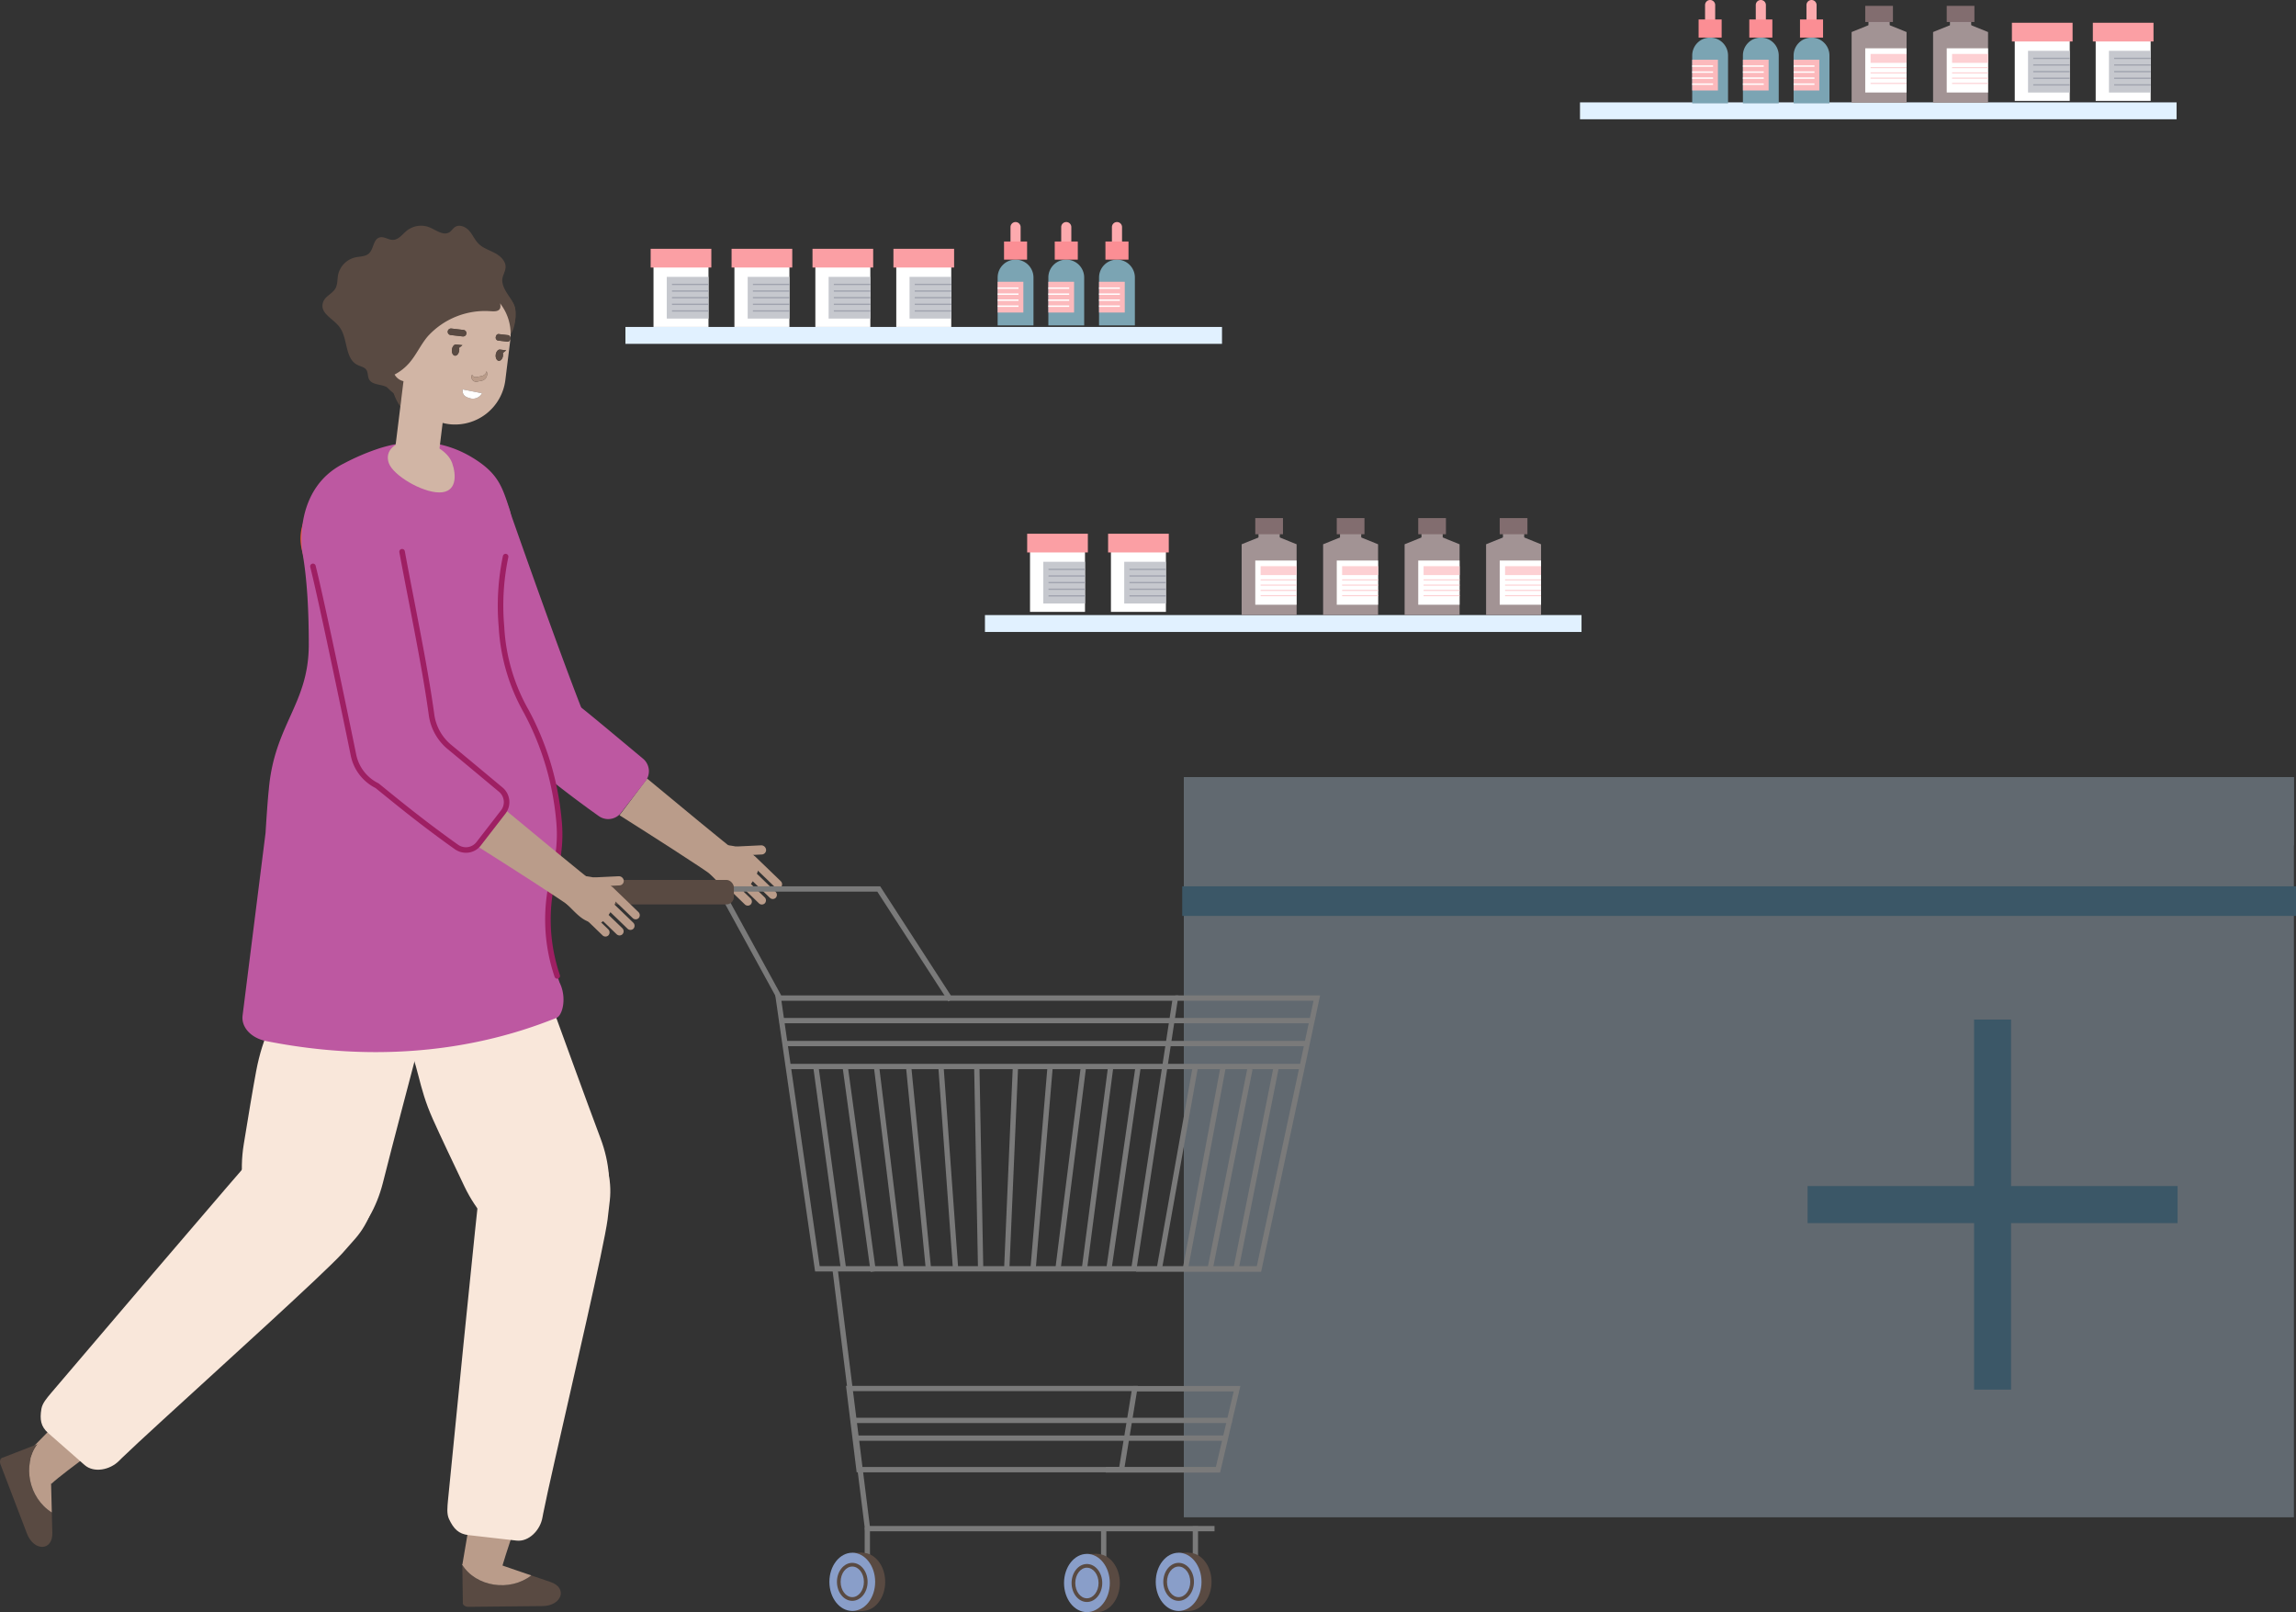 <svg xmlns="http://www.w3.org/2000/svg" width="620.5" height="435.625" viewBox="0 0 620.5 435.625"><rect x="0" y="0" width="620.5" height="435.625" fill="#333333" stroke="none"/><defs><style>.a{opacity:0.3;}.b{fill:#cce8ff;}.c,.d{fill:none;stroke:#4eabe0;}.c{stroke-width:10px;}.d{stroke-width:8px;}.e{fill:#ba9c8a;}.f{fill:#bd58a1;}.g{fill:#7a7a7a;}.h{fill:#f9e7da;}.i{fill:#594a42;}.j{fill:#f55b37;}.k{fill:#9e1f63;}.l{fill:#d1b5a5;}.m{fill:#fff;}.n{fill:#899ec9;}.o{fill:#e1f1ff;}.p{fill:#c6c8ce;}.q{fill:#a0a3ae;}.r{fill:#fb9fa4;}.s{fill:#a29394;}.t{fill:#826d6f;}.u{fill:#fdd0d3;}.v{fill:#7ba4b3;}.w{fill:#fcaaae;}.x{fill:#fb8e94;}.y{fill:#fcb9bc;}</style></defs><g transform="translate(-820 -5840)"><g class="a" transform="translate(0 -150)"><g transform="translate(140.861 5125.375)"><path class="b" d="M0,0H300V200H0Z" transform="translate(999.069 1074.625)"/><rect class="b" width="300" height="18.437" transform="translate(999.069 1074.625)"/></g><line class="c" y2="100" transform="translate(1358.5 6265.5)"/><line class="c" y2="100" transform="translate(1408.5 6315.5) rotate(90)"/><line class="d" x1="301" transform="translate(1139.5 6233.5)"/></g><g transform="translate(-476.628 5823.087)"><path class="e" d="M1471.511,227.29l-7.452,9.92c9.471,6,19.869,12.615,27.438,17.834l5.46-6.906C1491.294,243.673,1480.978,235.142,1471.511,227.29Z"/><path class="e" d="M1503.666,246.517a1.213,1.213,0,0,1-1.182,1.295l-6.39.306a1.327,1.327,0,0,1-1.391-1.173,1.213,1.213,0,0,1,1.182-1.3l6.389-.306A1.326,1.326,0,0,1,1503.666,246.517Z"/><path class="e" d="M1494.123,257.6a5.5,5.5,0,0,0,2.885.443,3.008,3.008,0,0,0,1.495-.993,14.069,14.069,0,0,0,2.545-3.792,4.391,4.391,0,0,0-.256-4.647,7.654,7.654,0,0,0-4.735-2.852c-3.3-.623-4.482-.816-6.967.255-3.112,1.342-4.052,3.843-.518,7.16C1490.39,254.885,1491.938,256.811,1494.123,257.6Z"/><path class="e" d="M1499.287,250.089l6.8,6.56a1.132,1.132,0,0,0,1.608-.006,1.161,1.161,0,0,0-.067-1.622l-6.8-6.56a1.132,1.132,0,0,0-1.607.005A1.16,1.16,0,0,0,1499.287,250.089Z"/><path class="e" d="M1497.878,252.947l6.8,6.56a1.132,1.132,0,0,0,1.607-.006,1.159,1.159,0,0,0-.067-1.622l-6.8-6.56a1.133,1.133,0,0,0-1.608.005A1.162,1.162,0,0,0,1497.878,252.947Z"/><path class="e" d="M1494.924,254.437l6.8,6.561a1.134,1.134,0,0,0,1.608-.006,1.16,1.16,0,0,0-.067-1.622l-6.8-6.561a1.132,1.132,0,0,0-1.607.006A1.159,1.159,0,0,0,1494.924,254.437Z"/><path class="e" d="M1491.12,254.74l6.8,6.561a1.133,1.133,0,0,0,1.608-.006,1.16,1.16,0,0,0-.067-1.622l-6.8-6.56a1.132,1.132,0,0,0-1.607,0A1.159,1.159,0,0,0,1491.12,254.74Z"/><path class="f" d="M1453,207.572a11.034,11.034,0,0,0-13.809,1.209c-4.447,4.294-8.6,7.218-3.741,10.877,2.818,2.124,11.471,9.6,22.966,17.747a4.387,4.387,0,0,0,6.013-.82l6.683-8.635a4.4,4.4,0,0,0-.736-6.055C1461.676,214.634,1454.325,208.492,1453,207.572Z"/><path class="g" d="M1552.933,287.523l-19.214-29.679h-80.733V256.41H1534.5l19.638,30.334Z"/><path class="g" d="M1506.4,286.406l-16.01-29.245,1.257-.689,16.11,29.427Z"/><path class="h" d="M1418.972,262.128l-44.845-17.463c-1.059,7.431-1.974,14.167-2.415,18.567-.413,4.118,1.661,15.5.94,19.577-1.78,10.069-4.925,13.55-6.806,23.6-.912,4.868-2.11,12.124-3.343,19.7-2.426,14.908,3.93,28.611,14.309,30.825,9.762,2.082,19.833-6.73,23.3-20.428C1406.478,311.307,1413.764,285.594,1418.972,262.128Z"/><path class="e" d="M1320.343,392.827l-16.643,17,6.778,8.07c3.593-3.37,18.456-13.888,22.536-17Z"/><path class="h" d="M1392.33,322.365c-6.578-5.738-16.431-4.733-23.1,2.4-5.209,5.566-58.76,68.518-58.845,68.622-1.026,1.251-2.3,2.642-2.568,4.226-.478,2.864-.179,4.765,1.852,6.552l9.825,8.624c2.5,2.2,6.878,1.351,9.339-1.167.2-.2.46-.462.763-.757,1.968-1.917,6.006-5.649,11.1-10.319,16.259-14.895,43.315-39.35,48.483-45.012.673-.737,1.907-2.138,3.43-3.882C1400.307,342.836,1400.181,329.212,1392.33,322.365Z"/><path class="i" d="M1310.77,431.13l-.139-5.522c-6.228-3.873-8.091-12.936-3.824-18.467l-9.42,3.645c-.663.073-.958.963-.616,1.858l7.135,18.659C1305.78,436.2,1310.894,436.076,1310.77,431.13Z"/><path class="e" d="M1310.631,425.608l-.359-14.269c-.019-.764-1.207-3.693-3.445-4.228C1302.54,412.672,1304.4,421.735,1310.631,425.608Z"/><path class="h" d="M1432.034,252.718l-46.8,11.228c3.367,6.708,6.457,12.764,8.6,16.629,2.01,3.619,10.2,11.788,11.936,15.545,4.28,9.287,3.681,13.94,7.865,23.266,2.027,4.519,5.181,11.162,8.489,18.09,6.509,13.63,19.544,21.263,29.332,17.162,9.207-3.856,12.455-16.839,7.488-30.066C1449.817,300.242,1441.138,274.964,1432.034,252.718Z"/><path class="e" d="M1425.547,416.326l-3.978,23.456,10.17,2.764c1.03-4.818,7.241-21.933,8.82-26.814Z"/><path class="h" d="M1444.5,317.393c-8.675-.962-16.2,5.483-17.611,15.144-1.106,7.543-9.2,89.794-9.207,89.927-.129,1.613-.386,3.484.3,4.937,1.241,2.624,2.571,4.015,5.258,4.325l12.989,1.483c3.3.38,6.421-2.813,7.006-6.285.048-.284.114-.643.2-1.058.523-2.7,1.713-8.065,3.237-14.808,4.862-21.508,13.142-57.026,14.159-64.624.132-.989.347-2.844.6-5.145C1462.727,329.66,1454.854,318.54,1444.5,317.393Z"/><path class="i" d="M1445.439,444.409l-5.226-1.79c-5.8,4.492-14.942,3.087-18.644-2.837l.142,10.1c-.162.647.57,1.233,1.527,1.224l19.976-.2C1448.462,450.852,1450.12,446.012,1445.439,444.409Z"/><path class="e" d="M1440.213,442.619l-13.5-4.626c-.724-.248-3.883-.152-5.163,1.76C1425.271,445.706,1434.416,447.111,1440.213,442.619Z"/><path class="j" d="M1387.261,150.068a12.844,12.844,0,0,0-8.981,15.692c2.454,9.688,10.306,47.709,10.931,50.871a11.418,11.418,0,0,0,12.941,9.326,11.269,11.269,0,0,0,9.061-12.177c-1.081-13.776-5.867-35.774-8.836-51.965C1401.022,154.424,1394.328,148.225,1387.261,150.068Z"/><path class="f" d="M1420.082,148.736a12.843,12.843,0,0,0-6.436,16.9c3.929,9.189,17.59,45.53,18.7,48.556a11.418,11.418,0,0,0,14.232,7.2c5.387-1.838,9.223-7.883,7.06-13.436-5.778-14.841-14.558-39.6-20.006-55.133C1431.144,145.732,1426.777,145.817,1420.082,148.736Z"/><path class="f" d="M1447.846,282.4l-.623-1.776a47.369,47.369,0,0,1-.676-28.286,38.3,38.3,0,0,0,1.121-13.835,75.912,75.912,0,0,0-8.843-29.4,51.879,51.879,0,0,1-6.651-22.412c-.012-.218-.024-.4-.034-.544-1.405-19.027,4.48-24.438,2.2-31.6-1.967-6.026-3.032-9.531-9.41-13.592-9.138-5.816-18.216-5.253-25.709-2.92a61.044,61.044,0,0,0-9.592,4.076c-13.832,6.851-11.353,23.638-11.353,23.638,1.412,7.636,1.808,16.871,1.8,25.38-.009,16.067-9.318,21.549-10.806,39.176,0,0-.275,2.03-.879,11.7l-6.209,49.349c-.372,3.171,2.336,6.071,6.377,6.874,40.2,7.99,68.044-2.141,78.422-6.251C1448.718,291.3,1449.864,286.406,1447.846,282.4Z"/><path class="k" d="M1447.224,281.375a.753.753,0,0,1-.709-.5,48.014,48.014,0,0,1-.69-28.734,37.345,37.345,0,0,0,1.1-13.563,75.773,75.773,0,0,0-8.751-29.1,53.017,53.017,0,0,1-6.746-22.736c-.012-.214-.023-.393-.034-.53a66.053,66.053,0,0,1,1.143-19.045.741.741,0,0,1,.886-.583.749.749,0,0,1,.583.886,63.744,63.744,0,0,0-1.115,18.629c.01.147.023.335.035.56a50.772,50.772,0,0,0,6.556,22.085,77.259,77.259,0,0,1,8.935,29.689,38.841,38.841,0,0,1-1.143,14.107,46.52,46.52,0,0,0,.66,27.839.751.751,0,0,1-.46.956A.763.763,0,0,1,1447.224,281.375Z"/><path class="i" d="M1430.392,85.3c-1.495-.8-3.191-1.316-4.4-2.5-1.032-1.013-1.589-2.407-2.537-3.5s-2.63-1.841-3.848-1.049c-.578.376-.928,1.027-1.5,1.4-1.624,1.056-3.586-.548-5.37-1.294a6.208,6.208,0,0,0-6.144.867c-1.215.975-2.245,2.5-3.807,2.508-1.231,0-2.4-1-3.577-.658-1.737.5-1.557,3.141-2.9,4.346-.944.848-2.371.768-3.615,1.033a6.2,6.2,0,0,0-4.7,4.748c-.237,1.231-.1,2.572-.722,3.665-.807,1.41-2.7,2.047-3.274,3.563-1.191,3.151,2.607,4.419,4.423,6.905,2.288,3.127,1.334,8.48,4.835,10.2.819.4,1.843.561,2.366,1.3s.327,1.825.775,2.631c.841,1.511,3.265,1.232,4.72,2.037a11.652,11.652,0,0,1,.878.82c7.689,6.8,17.527,8.98,24.448,4.543,5.735-3.675,8.09-11.017,6.931-18.979.07-.061.144-.091.214-.154a7.929,7.929,0,0,0,2.371-5.722c.211-4.019-3.281-5.735-3.587-9.116-.114-1.293.841-2.471.891-3.768C1433.331,87.455,1431.886,86.1,1430.392,85.3Z"/><path class="i" d="M1408.092,122.681c-2.407-2.225-7.452-4.679-9.287-6.541a20.589,20.589,0,0,1-3.348-4.1,8.42,8.42,0,0,1-1.043-3.976c0,.024,1.314-1.889.273-.495a14.863,14.863,0,0,0,3.039-7.438,12.24,12.24,0,0,1,3.848-8l.107-.094c5.225-4.6,7.776-3.73,10.981-4.623,3.147-.877,2.974-.567,6.928-.764a12.412,12.412,0,0,1,9.332,3.752,23.451,23.451,0,0,1,1.8,2.347c.469.823.865,1.687,1.284,2.538.807.574,3.744,2.945,3.9,5.353.307,4.73-1.268,6.571-1.268,6.571-2.317-.6-4.167-3.965-6.229-3.746a6.54,6.54,0,0,0-1.9.559c-3,1.487-5.478,2.693-6.763,6.057-1.053,2.757-.368,6.315-2.659,8.283-2.048,1.759-5.514,1.294-7.708,2.9A5.259,5.259,0,0,0,1408.092,122.681Z"/><path class="i" d="M1403.271,118.117a13.672,13.672,0,0,0,3.877-3.028c1.951-2.209,3.156-5,5.053-7.256a20.9,20.9,0,0,1,17.035-6.825c.87.045,2.176.161,2.569-.837a2.506,2.506,0,0,0-.04-1.3c-.218-1-.7-2.193-.845-2.8a1.4,1.4,0,0,0-.288-.662,1.365,1.365,0,0,0-.572-.3l-5.376-1.829a50,50,0,0,0-7.5-2.123,9.572,9.572,0,0,0-6.334.64c-3.059,1.725-3.977,5.651-5.882,8.627a16.489,16.489,0,0,1-1.469,1.929l-1.027-1.169a19.474,19.474,0,0,0-.906,3.17c-.864.828-1.753,1.636-2.6,2.471l2.453,8.45c.224,1.789.553,3.708,1.012,5.782a15.65,15.65,0,0,0,2.355,5.682c.021-.017.038-.034.059-.051l.836-6.776A3.618,3.618,0,0,1,1403.271,118.117Z"/><path class="l" d="M1431.765,98.871a2.506,2.506,0,0,1,.04,1.3c-.393,1-1.7.882-2.569.837a20.9,20.9,0,0,0-17.035,6.825c-1.9,2.256-3.1,5.047-5.053,7.256a13.672,13.672,0,0,1-3.877,3.028,3.618,3.618,0,0,0,2.4,1.792L1402.947,142h11.973l1.334-10.809a13.471,13.471,0,0,0,1.722.336,13.705,13.705,0,0,0,15.22-11.872l1.342-10.884A13.412,13.412,0,0,0,1431.765,98.871Zm-14.146,7.59a.886.886,0,0,1,.979-.775l3.3.384a.883.883,0,0,1-.207,1.754l-3.3-.385A.883.883,0,0,1,1417.619,106.461Zm3.113,5.162c-.1.838-.621,1.466-1.165,1.4s-.905-.794-.805-1.632.62-1.466,1.164-1.4l1.676.195-.905.716A2.2,2.2,0,0,1,1420.732,111.623Zm2.9,12.9c-1.983-.508-1.976-1.444-1.985-2.384l5.236,1.034A2.76,2.76,0,0,1,1423.632,124.521Zm3.318-4.766-1.53.307a1.272,1.272,0,0,1-1.272-1.772l.051-.163a1.07,1.07,0,0,0,1.176.687l1.529-.307a1.7,1.7,0,0,0,1.24-1.336l.073.306A1.857,1.857,0,0,1,1426.95,119.755Zm5.589-7.471a2.164,2.164,0,0,1,.034.721c-.1.838-.62,1.466-1.164,1.4s-.905-.794-.806-1.632.621-1.466,1.165-1.4l1.676.2Zm1.211-3.052-2.56-.3a.8.8,0,0,1-.577-.956c.057-.482.41-.841.784-.8l2.561.3a.8.8,0,0,1,.576.955C1434.477,108.917,1434.124,109.275,1433.75,109.232Z"/><path class="i" d="M1422.668,107.05a.885.885,0,0,0-.772-.98l-3.3-.384a.883.883,0,0,0-.207,1.753l3.3.385A.886.886,0,0,0,1422.668,107.05Z"/><path class="i" d="M1433.958,107.479l-2.561-.3c-.374-.044-.727.315-.784.8a.8.8,0,0,0,.577.956l2.56.3c.374.043.727-.315.784-.8A.8.8,0,0,0,1433.958,107.479Z"/><path class="e" d="M1428.144,117.171a1.7,1.7,0,0,1-1.24,1.336l-1.529.307a1.07,1.07,0,0,1-1.176-.687l-.051.163a1.272,1.272,0,0,0,1.272,1.772l1.53-.307a1.857,1.857,0,0,0,1.267-2.278Z"/><path class="i" d="M1421.6,110.186l-1.676-.195c-.544-.064-1.065.564-1.164,1.4s.261,1.569.805,1.632,1.065-.564,1.165-1.4a2.2,2.2,0,0,0-.035-.721Z"/><path class="i" d="M1430.6,112.775c-.1.838.262,1.569.806,1.632s1.065-.564,1.164-1.4a2.164,2.164,0,0,0-.034-.721l.905-.715-1.676-.2C1431.224,111.309,1430.7,111.937,1430.6,112.775Z"/><path class="m" d="M1423.632,124.521a2.76,2.76,0,0,0,3.251-1.35l-5.236-1.034C1421.656,123.077,1421.649,124.013,1423.632,124.521Z"/><path class="l" d="M1401.7,142.037c1.178,3.33,8.936,7.94,13.665,7.94s4.639-4.61,3.461-7.94-5.968-6.03-10.7-6.03S1400.517,138.707,1401.7,142.037Z"/><rect class="g" width="55.174" height="1.433" transform="translate(1630.062 359.157) rotate(-78.736)"/><path class="g" d="M1603.676,360.482h-86.77L1506.152,285.9h108.955Zm-85.529-1.434h84.3l10.992-71.716H1507.806Z"/><path class="g" d="M1637.45,360.568h-33.787V359.04h32.628l15.327-71.708h-37.345V285.9h39.116Z"/><rect class="i" width="44.892" height="6.618" rx="2.027" transform="translate(1450.066 254.681)"/><path class="g" d="M1624.859,430.693H1530.44l-8.89-71.124,1.422-.179,8.733,69.87h93.153Z"/><rect class="g" width="1.433" height="8.944" transform="translate(1530.307 429.655)"/><rect class="g" width="1.433" height="8.944" transform="translate(1618.968 429.341)"/><rect class="g" width="143.265" height="1.433" transform="translate(1507.324 291.985)"/><rect class="g" width="140.509" height="1.433" transform="translate(1509.046 298.184)"/><rect class="g" width="138.443" height="1.433" transform="translate(1510.079 304.382)"/><rect class="g" width="1.434" height="54.756" transform="translate(1516.43 305.397) rotate(-7.778)"/><rect class="g" width="54.778" height="1.434" transform="matrix(0.143, -0.99, 0.99, 0.143, 1595.685, 359.174)"/><rect class="g" width="54.684" height="1.433" transform="translate(1589.011 359.491) rotate(-82.589)"/><rect class="g" width="54.883" height="1.433" transform="translate(1581.871 359.491) rotate(-82.818)"/><rect class="g" width="1.434" height="55.652" transform="translate(1524.363 305.455) rotate(-7.797)"/><rect class="g" width="1.433" height="54.853" transform="translate(1532.827 305.444) rotate(-6.947)"/><rect class="g" width="1.433" height="54.022" transform="translate(1541.519 305.656) rotate(-5.59)"/><rect class="g" width="54.188" height="1.433" transform="translate(1575.125 359.521) rotate(-85.18)"/><rect class="g" width="1.433" height="54.362" transform="matrix(0.997, -0.072, 0.072, 0.997, 1550.211, 305.18)"/><rect class="g" width="54.271" height="1.433" transform="translate(1567.997 359.548) rotate(-87.537)"/><rect class="g" width="1.434" height="53.543" transform="matrix(1, -0.019, 0.019, 1, 1559.902, 305.64)"/><rect class="g" width="55.174" height="1.433" transform="translate(1622.951 359.731) rotate(-78.735)"/><rect class="g" width="55.05" height="1.433" transform="matrix(0.184, -0.983, 0.983, 0.184, 1616.335, 359.331)"/><rect class="g" width="54.962" height="1.433" transform="translate(1609.286 359.333) rotate(-79.881)"/><path class="g" d="M1600.313,414.762H1528.14l-2.878-23.372h78.877Zm-70.9-1.434h69.686l3.357-20.5h-75.569Z"/><path class="g" d="M1626.359,414.835h-30.944V413.3h29.809l4.811-20.4h-27.173v-1.466h28.98Z"/><rect class="g" width="100.497" height="1.433" transform="translate(1527.66 404.808)"/><rect class="g" width="102.719" height="1.433" transform="translate(1526.808 400.016)"/><path class="i" d="M1535.854,444.356c0,4.346-2.77,7.868-6.186,7.868s-6.186-3.522-6.186-7.868,2.77-7.868,6.186-7.868S1535.854,440.011,1535.854,444.356Z"/><rect class="i" width="2.711" height="1.119" transform="translate(1526.957 436.488)"/><rect class="i" width="3.18" height="1.119" transform="translate(1526.722 451.105)"/><path class="n" d="M1533.142,444.356c0,4.346-2.769,7.868-6.185,7.868s-6.186-3.522-6.186-7.868,2.769-7.868,6.186-7.868S1533.142,440.011,1533.142,444.356Z"/><path class="i" d="M1526.956,449.49c-2.284,0-4.142-2.3-4.142-5.134s1.858-5.134,4.142-5.134,4.144,2.3,4.144,5.134S1529.241,449.49,1526.956,449.49Zm0-9.268c-1.732,0-3.142,1.855-3.142,4.134s1.41,4.134,3.142,4.134,3.144-1.854,3.144-4.134S1528.69,440.222,1526.956,440.222Z"/><path class="i" d="M1624.052,444.356c0,4.346-2.769,7.868-6.185,7.868s-6.186-3.522-6.186-7.868,2.769-7.868,6.186-7.868S1624.052,440.011,1624.052,444.356Z"/><rect class="i" width="2.711" height="1.119" transform="translate(1615.155 436.488)"/><rect class="i" width="3.18" height="1.119" transform="translate(1614.921 451.105)"/><path class="n" d="M1621.341,444.356c0,4.346-2.769,7.868-6.186,7.868s-6.186-3.522-6.186-7.868,2.77-7.868,6.186-7.868S1621.341,440.011,1621.341,444.356Z"/><path class="i" d="M1615.156,449.49c-2.286,0-4.144-2.3-4.144-5.134s1.858-5.134,4.144-5.134,4.142,2.3,4.142,5.134S1617.44,449.49,1615.156,449.49Zm0-9.268c-1.734,0-3.144,1.855-3.144,4.134s1.41,4.134,3.144,4.134,3.142-1.854,3.142-4.134S1616.888,440.222,1615.156,440.222Z"/><rect class="g" width="1.433" height="8.944" transform="translate(1594.183 429.655)"/><path class="i" d="M1599.268,444.67c0,4.345-2.77,7.868-6.186,7.868s-6.186-3.523-6.186-7.868,2.769-7.868,6.186-7.868S1599.268,440.325,1599.268,444.67Z"/><rect class="i" width="2.711" height="1.119" transform="translate(1590.37 436.802)"/><rect class="i" width="3.18" height="1.119" transform="translate(1590.136 451.419)"/><path class="n" d="M1596.556,444.67c0,4.345-2.769,7.868-6.186,7.868s-6.186-3.523-6.186-7.868,2.77-7.868,6.186-7.868S1596.556,440.325,1596.556,444.67Z"/><path class="i" d="M1590.37,449.8c-2.285,0-4.143-2.3-4.143-5.134s1.858-5.134,4.143-5.134,4.144,2.3,4.144,5.134S1592.656,449.8,1590.37,449.8Zm0-9.268c-1.733,0-3.143,1.854-3.143,4.134s1.41,4.134,3.143,4.134,3.144-1.855,3.144-4.134S1592.1,440.536,1590.37,440.536Z"/><path class="e" d="M1433.048,235.641l-7.452,9.92c9.471,6,19.869,12.615,27.438,17.835l5.46-6.907C1452.831,252.024,1442.514,243.494,1433.048,235.641Z"/><path class="e" d="M1465.2,254.868a1.213,1.213,0,0,1-1.182,1.295l-6.39.306a1.326,1.326,0,0,1-1.391-1.172,1.214,1.214,0,0,1,1.182-1.3l6.389-.306A1.327,1.327,0,0,1,1465.2,254.868Z"/><path class="e" d="M1455.66,265.955a5.5,5.5,0,0,0,2.885.443,3,3,0,0,0,1.495-.993,14.069,14.069,0,0,0,2.545-3.792,4.39,4.39,0,0,0-.256-4.647,7.659,7.659,0,0,0-4.735-2.852c-3.3-.623-4.482-.816-6.967.256-3.112,1.341-4.052,3.842-.518,7.159C1451.927,263.237,1453.475,265.163,1455.66,265.955Z"/><path class="e" d="M1460.824,258.44l6.8,6.561a1.134,1.134,0,0,0,1.608-.006,1.161,1.161,0,0,0-.067-1.622l-6.8-6.561a1.132,1.132,0,0,0-1.607.006A1.159,1.159,0,0,0,1460.824,258.44Z"/><path class="e" d="M1459.415,261.3l6.8,6.56a1.132,1.132,0,0,0,1.607-.005,1.16,1.16,0,0,0-.067-1.623l-6.8-6.56a1.132,1.132,0,0,0-1.608.006A1.161,1.161,0,0,0,1459.415,261.3Z"/><path class="e" d="M1456.461,262.788l6.8,6.561a1.133,1.133,0,0,0,1.608-.006,1.161,1.161,0,0,0-.067-1.622l-6.8-6.56a1.132,1.132,0,0,0-1.607,0A1.159,1.159,0,0,0,1456.461,262.788Z"/><path class="e" d="M1452.657,263.092l6.8,6.56a1.132,1.132,0,0,0,1.608-.006,1.16,1.16,0,0,0-.067-1.622l-6.8-6.56a1.132,1.132,0,0,0-1.607.005A1.161,1.161,0,0,0,1452.657,263.092Z"/><path class="f" d="M1414.538,215.923a11.035,11.035,0,0,0-13.809,1.209c-4.447,4.294-8.6,7.218-3.741,10.878,2.818,2.123,11.471,9.6,22.966,17.746a4.387,4.387,0,0,0,6.013-.82l6.683-8.634a4.4,4.4,0,0,0-.737-6.056C1423.213,222.985,1415.862,216.843,1414.538,215.923Z"/><path class="k" d="M1422.562,247.345a5.247,5.247,0,0,1-3.042-.978c-8.4-5.954-15.337-11.589-19.48-14.956q-1.082-.879-1.919-1.556a12.634,12.634,0,0,1-6.723-8.88c-.608-3.074-8.467-41.138-10.923-50.832a.75.75,0,0,1,1.454-.369c2.461,9.718,10.333,47.833,10.94,50.91a11.132,11.132,0,0,0,5.982,7.86l.144.09c.574.462,1.24,1,1.991,1.613,4.129,3.355,11.039,8.971,19.4,14.9a3.625,3.625,0,0,0,4.987-.666l6.682-8.634a3.633,3.633,0,0,0-.624-5.021c-7.128-5.948-11.264-9.389-13.74-11.425a14.465,14.465,0,0,1-5.182-9.239c-1.275-9.367-3.426-20.462-5.506-31.192-.869-4.485-1.711-8.827-2.443-12.817a.75.75,0,1,1,1.475-.271c.731,3.986,1.572,8.323,2.44,12.8,2.084,10.75,4.24,21.867,5.52,31.275a12.969,12.969,0,0,0,4.649,8.284c2.478,2.036,6.616,5.479,13.748,11.431a5.128,5.128,0,0,1,.849,7.091l-6.683,8.634A5.027,5.027,0,0,1,1422.562,247.345Z"/></g><g transform="translate(1086.186 5980)"><rect class="o" width="161.225" height="4.564" transform="translate(0 26.203)"/><g transform="translate(11.411 4.222)"><rect class="m" width="14.861" height="18.32" transform="translate(0.768 2.798)"/><rect class="p" width="11.273" height="11.273" transform="translate(4.356 7.583)"/><rect class="q" width="9.867" height="0.35" transform="translate(5.762 9.447)"/><rect class="q" width="9.867" height="0.35" transform="translate(5.762 11.239)"/><rect class="q" width="9.867" height="0.35" transform="translate(5.762 13.032)"/><rect class="q" width="9.867" height="0.35" transform="translate(5.762 14.824)"/><rect class="q" width="9.867" height="0.35" transform="translate(5.762 16.616)"/><rect class="r" width="16.398" height="5.06"/></g><g transform="translate(33.281 4.222)"><rect class="m" width="14.861" height="18.32" transform="translate(0.768 2.798)"/><rect class="p" width="11.273" height="11.273" transform="translate(4.356 7.583)"/><rect class="q" width="9.867" height="0.35" transform="translate(5.762 9.447)"/><rect class="q" width="9.867" height="0.35" transform="translate(5.762 11.239)"/><rect class="q" width="9.867" height="0.35" transform="translate(5.762 13.032)"/><rect class="q" width="9.867" height="0.35" transform="translate(5.762 14.824)"/><rect class="q" width="9.867" height="0.35" transform="translate(5.762 16.616)"/><rect class="r" width="16.398" height="5.06"/></g><g transform="translate(135.434)"><path class="s" d="M2620.022,864.623h-14.855v-19.1l7.427-3,7.428,3Z" transform="translate(-2605.167 -838.45)"/><rect class="s" width="5.735" height="3.839" transform="translate(4.56 2.133)"/><rect class="t" width="7.488" height="4.36" transform="translate(3.684)"/><rect class="m" width="11.172" height="11.943" transform="translate(3.684 11.469)"/><rect class="u" width="9.726" height="2.404" transform="translate(5.129 12.995)"/><rect class="u" width="9.726" height="0.287" transform="translate(5.129 16.55)"/><rect class="u" width="9.726" height="0.287" transform="translate(5.129 17.971)"/><rect class="u" width="9.726" height="0.287" transform="translate(5.129 19.393)"/><rect class="u" width="9.726" height="0.287" transform="translate(5.129 20.815)"/></g><g transform="translate(113.414)"><path class="s" d="M2551.313,864.623h-14.855v-19.1l7.428-3,7.428,3Z" transform="translate(-2536.458 -838.45)"/><rect class="s" width="5.735" height="3.839" transform="translate(4.56 2.133)"/><rect class="t" width="7.488" height="4.36" transform="translate(3.684)"/><rect class="m" width="11.172" height="11.943" transform="translate(3.684 11.469)"/><rect class="u" width="9.726" height="2.404" transform="translate(5.129 12.995)"/><rect class="u" width="9.726" height="0.287" transform="translate(5.129 16.55)"/><rect class="u" width="9.726" height="0.287" transform="translate(5.129 17.971)"/><rect class="u" width="9.726" height="0.287" transform="translate(5.129 19.393)"/><rect class="u" width="9.726" height="0.287" transform="translate(5.129 20.815)"/></g><g transform="translate(91.393)"><path class="s" d="M2482.6,864.623h-14.855v-19.1l7.428-3,7.428,3Z" transform="translate(-2467.749 -838.45)"/><rect class="s" width="5.735" height="3.839" transform="translate(4.56 2.133)"/><rect class="t" width="7.488" height="4.36" transform="translate(3.684)"/><rect class="m" width="11.172" height="11.943" transform="translate(3.684 11.469)"/><rect class="u" width="9.726" height="2.404" transform="translate(5.129 12.995)"/><rect class="u" width="9.726" height="0.287" transform="translate(5.129 16.55)"/><rect class="u" width="9.726" height="0.287" transform="translate(5.129 17.971)"/><rect class="u" width="9.726" height="0.287" transform="translate(5.129 19.393)"/><rect class="u" width="9.726" height="0.287" transform="translate(5.129 20.815)"/></g><g transform="translate(69.372)"><path class="s" d="M2413.895,864.623h-14.855v-19.1l7.428-3,7.428,3Z" transform="translate(-2399.039 -838.45)"/><rect class="s" width="5.735" height="3.839" transform="translate(4.56 2.133)"/><rect class="t" width="7.488" height="4.36" transform="translate(3.684)"/><rect class="m" width="11.172" height="11.943" transform="translate(3.684 11.469)"/><rect class="u" width="9.726" height="2.404" transform="translate(5.129 12.995)"/><rect class="u" width="9.726" height="0.287" transform="translate(5.129 16.55)"/><rect class="u" width="9.726" height="0.287" transform="translate(5.129 17.971)"/><rect class="u" width="9.726" height="0.287" transform="translate(5.129 19.393)"/><rect class="u" width="9.726" height="0.287" transform="translate(5.129 20.815)"/></g></g><g transform="translate(989.025 5900)"><path class="o" d="M0,0H161.225V4.564H0Z" transform="translate(0 28.348)"/><g transform="translate(6.818 7.23)"><rect class="m" width="14.861" height="18.32" transform="translate(0.768 2.798)"/><rect class="p" width="11.273" height="11.273" transform="translate(4.356 7.583)"/><rect class="q" width="9.867" height="0.35" transform="translate(5.762 9.447)"/><rect class="q" width="9.867" height="0.35" transform="translate(5.762 11.239)"/><rect class="q" width="9.867" height="0.35" transform="translate(5.762 13.032)"/><rect class="q" width="9.867" height="0.35" transform="translate(5.762 14.824)"/><rect class="q" width="9.867" height="0.35" transform="translate(5.762 16.616)"/><rect class="r" width="16.398" height="5.06"/></g><g transform="translate(28.687 7.23)"><rect class="m" width="14.861" height="18.32" transform="translate(0.768 2.798)"/><rect class="p" width="11.273" height="11.273" transform="translate(4.356 7.583)"/><rect class="q" width="9.867" height="0.35" transform="translate(5.762 9.447)"/><rect class="q" width="9.867" height="0.35" transform="translate(5.762 11.239)"/><rect class="q" width="9.867" height="0.35" transform="translate(5.762 13.032)"/><rect class="q" width="9.867" height="0.35" transform="translate(5.762 14.824)"/><rect class="q" width="9.867" height="0.35" transform="translate(5.762 16.616)"/><rect class="r" width="16.398" height="5.06"/></g><g transform="translate(50.557 7.23)"><rect class="m" width="14.861" height="18.32" transform="translate(0.768 2.798)"/><rect class="p" width="11.273" height="11.273" transform="translate(4.356 7.583)"/><rect class="q" width="9.867" height="0.35" transform="translate(5.762 9.447)"/><rect class="q" width="9.867" height="0.35" transform="translate(5.762 11.239)"/><rect class="q" width="9.867" height="0.35" transform="translate(5.762 13.032)"/><rect class="q" width="9.867" height="0.35" transform="translate(5.762 14.824)"/><rect class="q" width="9.867" height="0.35" transform="translate(5.762 16.616)"/><rect class="r" width="16.398" height="5.06"/></g><g transform="translate(72.427 7.23)"><rect class="m" width="14.861" height="18.32" transform="translate(0.768 2.798)"/><rect class="p" width="11.273" height="11.273" transform="translate(4.356 7.583)"/><rect class="q" width="9.867" height="0.35" transform="translate(5.762 9.447)"/><rect class="q" width="9.867" height="0.35" transform="translate(5.762 11.239)"/><rect class="q" width="9.867" height="0.35" transform="translate(5.762 13.032)"/><rect class="q" width="9.867" height="0.35" transform="translate(5.762 14.824)"/><rect class="q" width="9.867" height="0.35" transform="translate(5.762 16.616)"/><rect class="r" width="16.398" height="5.06"/></g><g transform="translate(100.591 0)"><path class="v" d="M4.842,0h0A4.842,4.842,0,0,1,9.684,4.842v12.93a0,0,0,0,1,0,0H0a0,0,0,0,1,0,0V4.842A4.842,4.842,0,0,1,4.842,0Z" transform="translate(0 10.154)"/><path class="w" d="M2342.786,568.193h0a1.367,1.367,0,0,1-1.367-1.367v-5.37a1.367,1.367,0,0,1,1.367-1.367h0a1.367,1.367,0,0,1,1.367,1.367v5.37A1.367,1.367,0,0,1,2342.786,568.193Z" transform="translate(-2337.944 -560.089)"/><rect class="x" width="6.231" height="4.894" transform="translate(1.727 5.261)"/><rect class="y" width="6.949" height="8.317" transform="translate(0 16.137)"/><rect class="m" width="5.633" height="0.383" transform="translate(0 17.666)"/><rect class="m" width="5.633" height="0.383" transform="translate(0 19.292)"/><rect class="m" width="5.633" height="0.383" transform="translate(0 20.918)"/><rect class="m" width="5.633" height="0.383" transform="translate(0 22.544)"/></g><g transform="translate(114.294 0)"><path class="v" d="M4.842,0h0A4.842,4.842,0,0,1,9.684,4.842V17.772a0,0,0,0,1,0,0H0a0,0,0,0,1,0,0V4.842A4.842,4.842,0,0,1,4.842,0Z" transform="translate(0 10.154)"/><path class="w" d="M2385.541,568.193h0a1.367,1.367,0,0,1-1.367-1.367v-5.37a1.367,1.367,0,0,1,1.367-1.367h0a1.367,1.367,0,0,1,1.368,1.367v5.37A1.367,1.367,0,0,1,2385.541,568.193Z" transform="translate(-2380.699 -560.089)"/><rect class="x" width="6.231" height="4.894" transform="translate(1.727 5.261)"/><rect class="y" width="6.949" height="8.317" transform="translate(0 16.137)"/><rect class="m" width="5.633" height="0.383" transform="translate(0 17.666)"/><rect class="m" width="5.633" height="0.383" transform="translate(0 19.292)"/><rect class="m" width="5.633" height="0.383" transform="translate(0 20.918)"/><rect class="m" width="5.633" height="0.383" transform="translate(0 22.544)"/></g><g transform="translate(127.996 0)"><path class="v" d="M4.842,0h0A4.842,4.842,0,0,1,9.684,4.842v12.93a0,0,0,0,1,0,0H0a0,0,0,0,1,0,0V4.842A4.842,4.842,0,0,1,4.842,0Z" transform="translate(0 10.154)"/><path class="w" d="M2428.3,568.193h0a1.367,1.367,0,0,1-1.367-1.367v-5.37a1.367,1.367,0,0,1,1.367-1.367h0a1.367,1.367,0,0,1,1.367,1.367v5.37A1.367,1.367,0,0,1,2428.3,568.193Z" transform="translate(-2423.454 -560.089)"/><rect class="x" width="6.231" height="4.894" transform="translate(1.727 5.261)"/><rect class="y" width="6.949" height="8.317" transform="translate(0 16.137)"/><rect class="m" width="5.633" height="0.383" transform="translate(0 17.666)"/><rect class="m" width="5.633" height="0.383" transform="translate(0 19.292)"/><rect class="m" width="5.633" height="0.383" transform="translate(0 20.918)"/><rect class="m" width="5.633" height="0.383" transform="translate(0 22.544)"/></g></g><g transform="translate(1247 5840)"><rect class="o" width="161.225" height="4.564" transform="translate(0 27.664)"/><g transform="translate(116.724 6.149)"><rect class="m" width="14.861" height="18.32" transform="translate(0.768 2.798)"/><rect class="p" width="11.273" height="11.273" transform="translate(4.356 7.583)"/><rect class="q" width="9.867" height="0.35" transform="translate(5.762 9.447)"/><rect class="q" width="9.867" height="0.35" transform="translate(5.762 11.239)"/><rect class="q" width="9.867" height="0.35" transform="translate(5.762 13.032)"/><rect class="q" width="9.867" height="0.35" transform="translate(5.762 14.824)"/><rect class="q" width="9.867" height="0.35" transform="translate(5.762 16.616)"/><rect class="r" width="16.398" height="5.06"/></g><g transform="translate(138.594 6.149)"><rect class="m" width="14.861" height="18.32" transform="translate(0.768 2.798)"/><rect class="p" width="11.273" height="11.273" transform="translate(4.356 7.583)"/><rect class="q" width="9.867" height="0.35" transform="translate(5.762 9.447)"/><rect class="q" width="9.867" height="0.35" transform="translate(5.762 11.239)"/><rect class="q" width="9.867" height="0.35" transform="translate(5.762 13.032)"/><rect class="q" width="9.867" height="0.35" transform="translate(5.762 14.824)"/><rect class="q" width="9.867" height="0.35" transform="translate(5.762 16.616)"/><rect class="r" width="16.398" height="5.06"/></g><g transform="translate(95.421 1.583)"><path class="s" d="M1758.219,341.517h-14.855v-19.1l7.428-3,7.427,3Z" transform="translate(-1743.364 -315.344)"/><rect class="s" width="5.735" height="3.839" transform="translate(4.56 2.133)"/><rect class="t" width="7.488" height="4.36" transform="translate(3.684)"/><rect class="m" width="11.172" height="11.943" transform="translate(3.684 11.469)"/><rect class="u" width="9.726" height="2.404" transform="translate(5.129 12.995)"/><rect class="u" width="9.726" height="0.287" transform="translate(5.129 16.55)"/><rect class="u" width="9.726" height="0.287" transform="translate(5.129 17.971)"/><rect class="u" width="9.726" height="0.287" transform="translate(5.129 19.393)"/><rect class="u" width="9.726" height="0.287" transform="translate(5.129 20.815)"/></g><g transform="translate(73.401 1.583)"><path class="s" d="M1689.51,341.517h-14.855v-19.1l7.427-3,7.428,3Z" transform="translate(-1674.655 -315.344)"/><rect class="s" width="5.735" height="3.839" transform="translate(4.56 2.133)"/><rect class="t" width="7.488" height="4.36" transform="translate(3.684)"/><rect class="m" width="11.172" height="11.943" transform="translate(3.684 11.469)"/><rect class="u" width="9.726" height="2.404" transform="translate(5.129 12.995)"/><rect class="u" width="9.726" height="0.287" transform="translate(5.129 16.55)"/><rect class="u" width="9.726" height="0.287" transform="translate(5.129 17.971)"/><rect class="u" width="9.726" height="0.287" transform="translate(5.129 19.393)"/><rect class="u" width="9.726" height="0.287" transform="translate(5.129 20.815)"/></g><g transform="translate(30.324)"><path class="v" d="M4.842,0h0A4.842,4.842,0,0,1,9.684,4.842v12.93a0,0,0,0,1,0,0H0a0,0,0,0,1,0,0V4.842A4.842,4.842,0,0,1,4.842,0Z" transform="translate(0 10.154)"/><path class="w" d="M1552.454,309.866h0a1.367,1.367,0,0,1-1.367-1.367v-5.37a1.367,1.367,0,0,1,1.367-1.367h0a1.367,1.367,0,0,1,1.367,1.367v5.37A1.367,1.367,0,0,1,1552.454,309.866Z" transform="translate(-1547.612 -301.762)"/><rect class="x" width="6.231" height="4.894" transform="translate(1.727 5.261)"/><rect class="y" width="6.949" height="8.317" transform="translate(0 16.137)"/><rect class="m" width="5.633" height="0.383" transform="translate(0 17.666)"/><rect class="m" width="5.633" height="0.383" transform="translate(0 19.292)"/><rect class="m" width="5.633" height="0.383" transform="translate(0 20.918)"/><rect class="m" width="5.633" height="0.383" transform="translate(0 22.544)"/></g><g transform="translate(44.026)"><path class="v" d="M4.842,0h0A4.842,4.842,0,0,1,9.684,4.842V17.772a0,0,0,0,1,0,0H0a0,0,0,0,1,0,0V4.842A4.842,4.842,0,0,1,4.842,0Z" transform="translate(0 10.154)"/><path class="w" d="M1595.209,309.866h0a1.367,1.367,0,0,1-1.367-1.367v-5.37a1.367,1.367,0,0,1,1.367-1.367h0a1.367,1.367,0,0,1,1.367,1.367v5.37A1.367,1.367,0,0,1,1595.209,309.866Z" transform="translate(-1590.367 -301.762)"/><rect class="x" width="6.231" height="4.894" transform="translate(1.727 5.261)"/><rect class="y" width="6.949" height="8.317" transform="translate(0 16.137)"/><rect class="m" width="5.633" height="0.383" transform="translate(0 17.666)"/><rect class="m" width="5.633" height="0.383" transform="translate(0 19.292)"/><rect class="m" width="5.633" height="0.383" transform="translate(0 20.918)"/><rect class="m" width="5.633" height="0.383" transform="translate(0 22.544)"/></g><g transform="translate(57.729)"><path class="v" d="M4.842,0h0A4.842,4.842,0,0,1,9.684,4.842V17.772a0,0,0,0,1,0,0H0a0,0,0,0,1,0,0V4.842A4.842,4.842,0,0,1,4.842,0Z" transform="translate(0 10.154)"/><path class="w" d="M1637.964,309.866h0a1.367,1.367,0,0,1-1.367-1.367v-5.37a1.367,1.367,0,0,1,1.367-1.367h0a1.367,1.367,0,0,1,1.367,1.367v5.37A1.367,1.367,0,0,1,1637.964,309.866Z" transform="translate(-1633.122 -301.762)"/><rect class="x" width="6.231" height="4.894" transform="translate(1.726 5.261)"/><rect class="y" width="6.949" height="8.317" transform="translate(0 16.137)"/><rect class="m" width="5.633" height="0.383" transform="translate(0 17.666)"/><rect class="m" width="5.633" height="0.383" transform="translate(0 19.292)"/><rect class="m" width="5.633" height="0.383" transform="translate(0 20.918)"/><rect class="m" width="5.633" height="0.383" transform="translate(0 22.544)"/></g></g></g></svg>